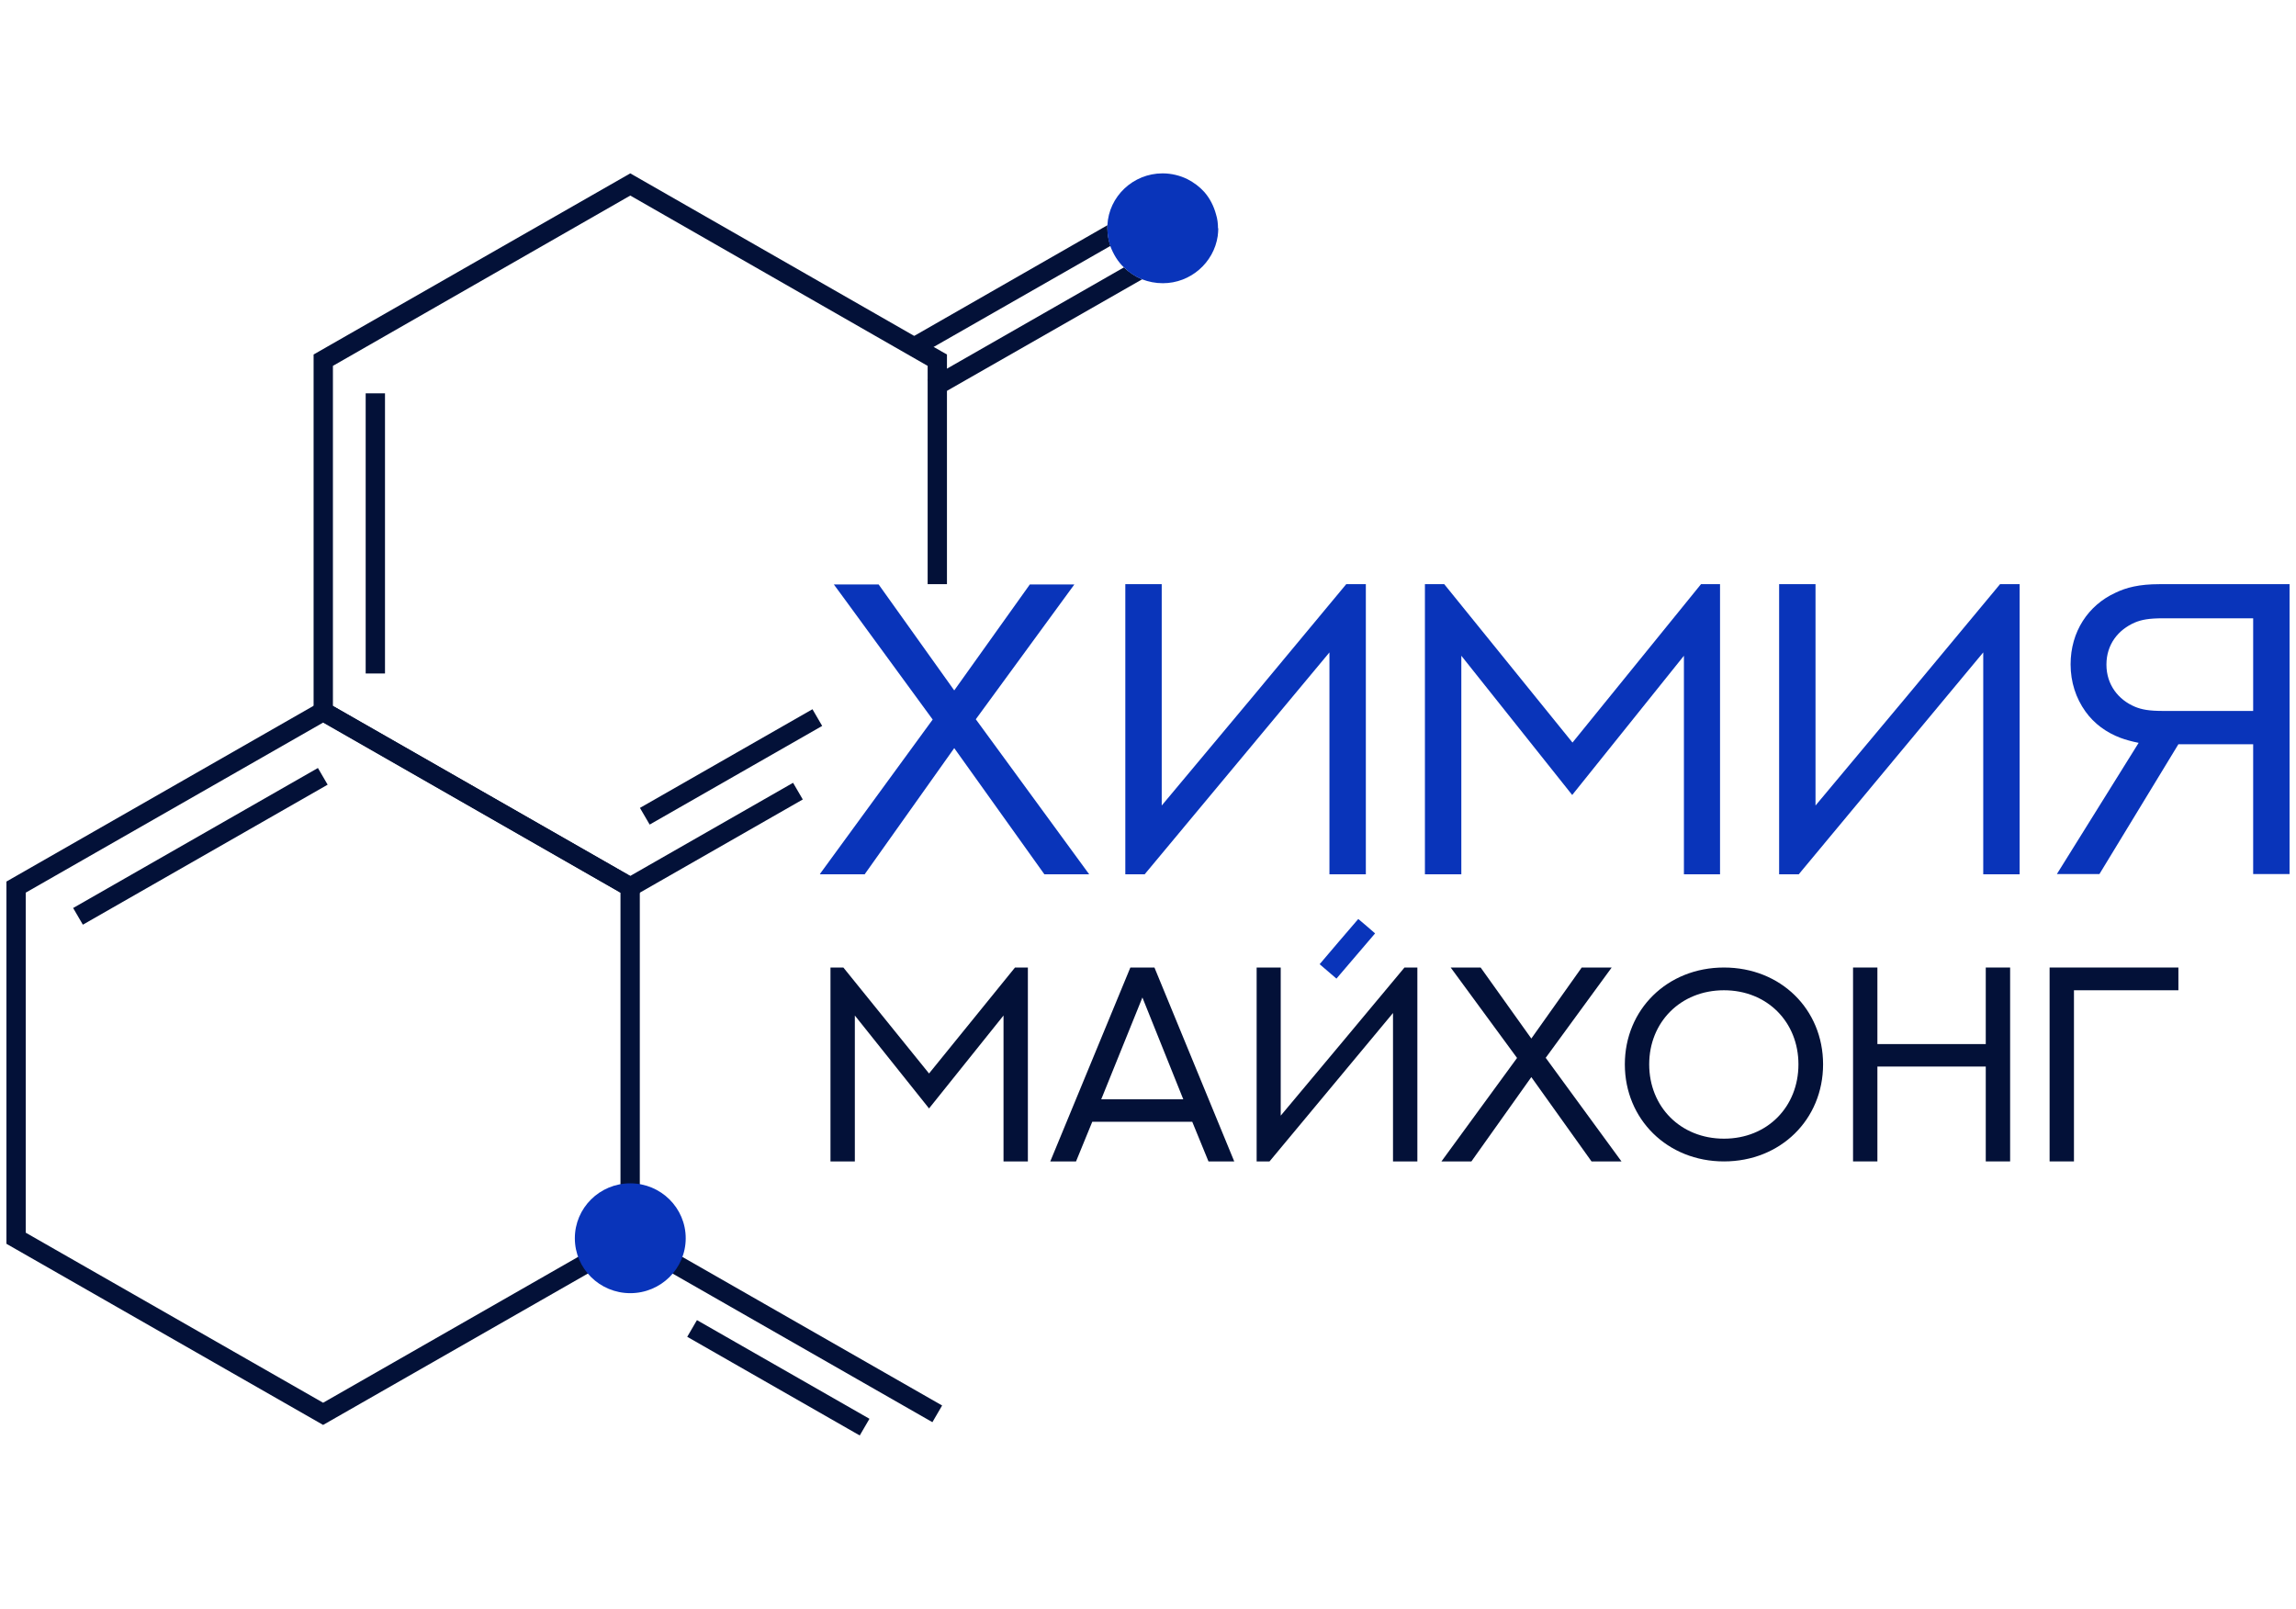 <?xml version="1.0" encoding="UTF-8"?> <svg xmlns="http://www.w3.org/2000/svg" width="274" height="192" viewBox="0 0 274 192" fill="none"><path d="M136.298 33.335L113.008 46.643L111.872 47.305L110.703 45.319L113.008 43.995L134.126 31.912C134.761 32.508 135.496 33.004 136.298 33.335Z" fill="#031138"></path><path d="M132.489 29.363L111.404 41.413L109.199 42.67L108.03 40.684L109.099 40.088L132.155 26.88C132.155 27.012 132.155 27.112 132.155 27.244C132.155 27.973 132.289 28.668 132.522 29.363H132.489Z" fill="#031138"></path><path d="M45.945 46.941H43.639V80.375H45.945V46.941Z" fill="#031138"></path><path d="M37.94 91.653L8.728 108.362L9.888 110.353L39.1 93.644L37.94 91.653Z" fill="#031138"></path><path d="M75.216 104.541L39.73 84.248L38.56 83.586L37.391 84.248L0.769 105.203V148.436L38.56 170.052L70.171 151.978L75.216 149.098L76.353 148.436V105.203L75.216 104.541ZM74.047 147.112L69.001 149.992L38.56 167.404L3.074 147.112V106.527L38.56 86.234L74.047 106.527V147.112Z" fill="#031138"></path><path d="M111.438 41.413L109.099 40.088L75.216 20.69L37.424 42.306V85.573L38.594 86.201L74.047 106.527L75.216 107.189L76.386 106.527L75.216 104.541L39.73 84.248V43.663L75.216 23.338L110.703 43.663V69.716H113.008V42.306L111.438 41.413Z" fill="#031138"></path><path d="M145.387 27.244C145.387 27.542 145.354 27.873 145.32 28.171C144.852 31.349 142.079 33.799 138.771 33.799C137.902 33.799 137.067 33.633 136.298 33.335C135.463 33.004 134.728 32.508 134.126 31.912C133.391 31.217 132.857 30.323 132.489 29.33C132.255 28.668 132.155 27.973 132.155 27.244C132.155 27.112 132.155 27.012 132.155 26.88C132.322 23.437 135.229 20.69 138.738 20.69C139.807 20.69 140.843 20.954 141.711 21.385C142.48 21.782 143.148 22.279 143.716 22.908C144.385 23.669 144.852 24.596 145.12 25.589C145.287 26.119 145.354 26.681 145.354 27.244H145.387Z" fill="#0934BA"></path><path d="M75.791 146.776L74.631 148.767L111.271 169.724L112.431 167.733L75.791 146.776Z" fill="#031138"></path><path d="M83.173 157.544L82.013 159.535L102.6 171.31L103.76 169.319L83.173 157.544Z" fill="#031138"></path><path d="M96.957 84.64L76.37 96.415L77.53 98.406L98.117 86.631L96.957 84.64Z" fill="#031138"></path><path d="M94.643 93.419L74.056 105.194L75.217 107.184L95.803 95.409L94.643 93.419Z" fill="#031138"></path><path d="M75.216 154.328C78.87 154.328 81.832 151.394 81.832 147.774C81.832 144.154 78.87 141.219 75.216 141.219C71.562 141.219 68.6 144.154 68.6 147.774C68.6 151.394 71.562 154.328 75.216 154.328Z" fill="#0934BA"></path><path d="M116.45 85.837L128.212 69.749H122.899L113.877 82.394L104.855 69.749H99.509L100.678 71.338L111.304 85.87L97.938 104.177L97.838 104.342H103.184L113.877 89.28L124.637 104.342H129.983L116.45 85.837Z" fill="#0934BA"></path><path d="M160.657 69.716C153.34 78.554 145.988 87.36 138.637 96.132V69.716H134.293V104.342H136.599L158.653 77.859V104.342H162.997V69.716H160.657Z" fill="#0934BA"></path><path d="M202.994 69.716L187.657 88.618L172.353 69.716H170.047V104.342H174.391V78.257L187.623 94.874L200.956 78.257V104.342H205.266V69.716H202.96H202.994Z" fill="#0934BA"></path><path d="M238.681 69.716C231.363 78.554 224.012 87.36 216.66 96.132V69.716H212.317V104.342H214.656L236.676 77.859V104.342H241.02V69.716H238.681Z" fill="#0934BA"></path><path d="M257.694 69.716C255.288 69.716 253.751 70.113 252.448 70.742C249.206 72.232 247.101 75.376 247.101 79.283C247.101 81.401 247.736 83.321 248.872 84.91C249.908 86.367 251.378 87.426 253.049 88.055C253.684 88.287 254.386 88.486 255.221 88.651L245.464 104.309H250.543L259.966 88.817H268.888V104.309H273.231V69.716H257.694ZM268.888 84.844H258.161C256.457 84.844 255.589 84.679 254.787 84.347C252.815 83.52 251.378 81.732 251.378 79.316C251.378 76.899 252.782 75.145 254.787 74.284C255.589 73.953 256.457 73.787 258.161 73.787H268.888V84.844Z" fill="#0934BA"></path><path d="M121.128 115.465L110.87 128.11L100.645 115.465H99.108V138.604H102.015V121.192L110.87 132.281L119.758 121.192V138.604H122.665V115.465H121.128Z" fill="#031138"></path><path d="M137.769 115.465H134.895L125.338 138.604H128.412L130.35 133.87H142.279L144.218 138.604H147.292L137.769 115.465ZM131.42 131.189L136.332 119.04L141.21 131.189H131.42Z" fill="#031138"></path><path d="M167.608 115.465C162.696 121.357 157.784 127.25 152.839 133.142V115.465H149.965V138.604H151.502L166.238 120.894V138.604H169.145V115.465H167.608Z" fill="#031138"></path><path d="M184.449 126.257L192.335 115.465H188.759L182.745 123.939L176.697 115.465H173.121L181.041 126.257L172.019 138.604H175.594L182.745 128.541L189.929 138.604H193.504L184.449 126.223V126.257Z" fill="#031138"></path><path d="M205.734 115.465C198.951 115.465 193.905 120.497 193.905 127.018C193.905 133.572 198.984 138.604 205.734 138.604C212.484 138.604 217.563 133.606 217.563 127.018C217.563 120.463 212.517 115.465 205.734 115.465ZM205.734 135.89C200.555 135.89 196.812 132.083 196.812 127.018C196.812 121.986 200.555 118.179 205.734 118.179C210.913 118.179 214.622 121.986 214.622 127.018C214.622 132.083 210.913 135.89 205.734 135.89Z" fill="#031138"></path><path d="M236.977 115.465V124.601H224.045V115.465H221.138V138.604H224.045V127.283H236.977V138.604H239.884V115.465H236.977Z" fill="#031138"></path><path d="M244.595 115.465V138.604H247.502V118.179H259.966V115.465H244.595Z" fill="#031138"></path><path d="M162.094 109.672C160.557 111.459 159.02 113.247 157.483 115.067C158.151 115.63 158.82 116.226 159.488 116.789C161.025 115.001 162.562 113.181 164.099 111.393C163.431 110.797 162.763 110.234 162.094 109.672Z" fill="#0934BA"></path></svg> 